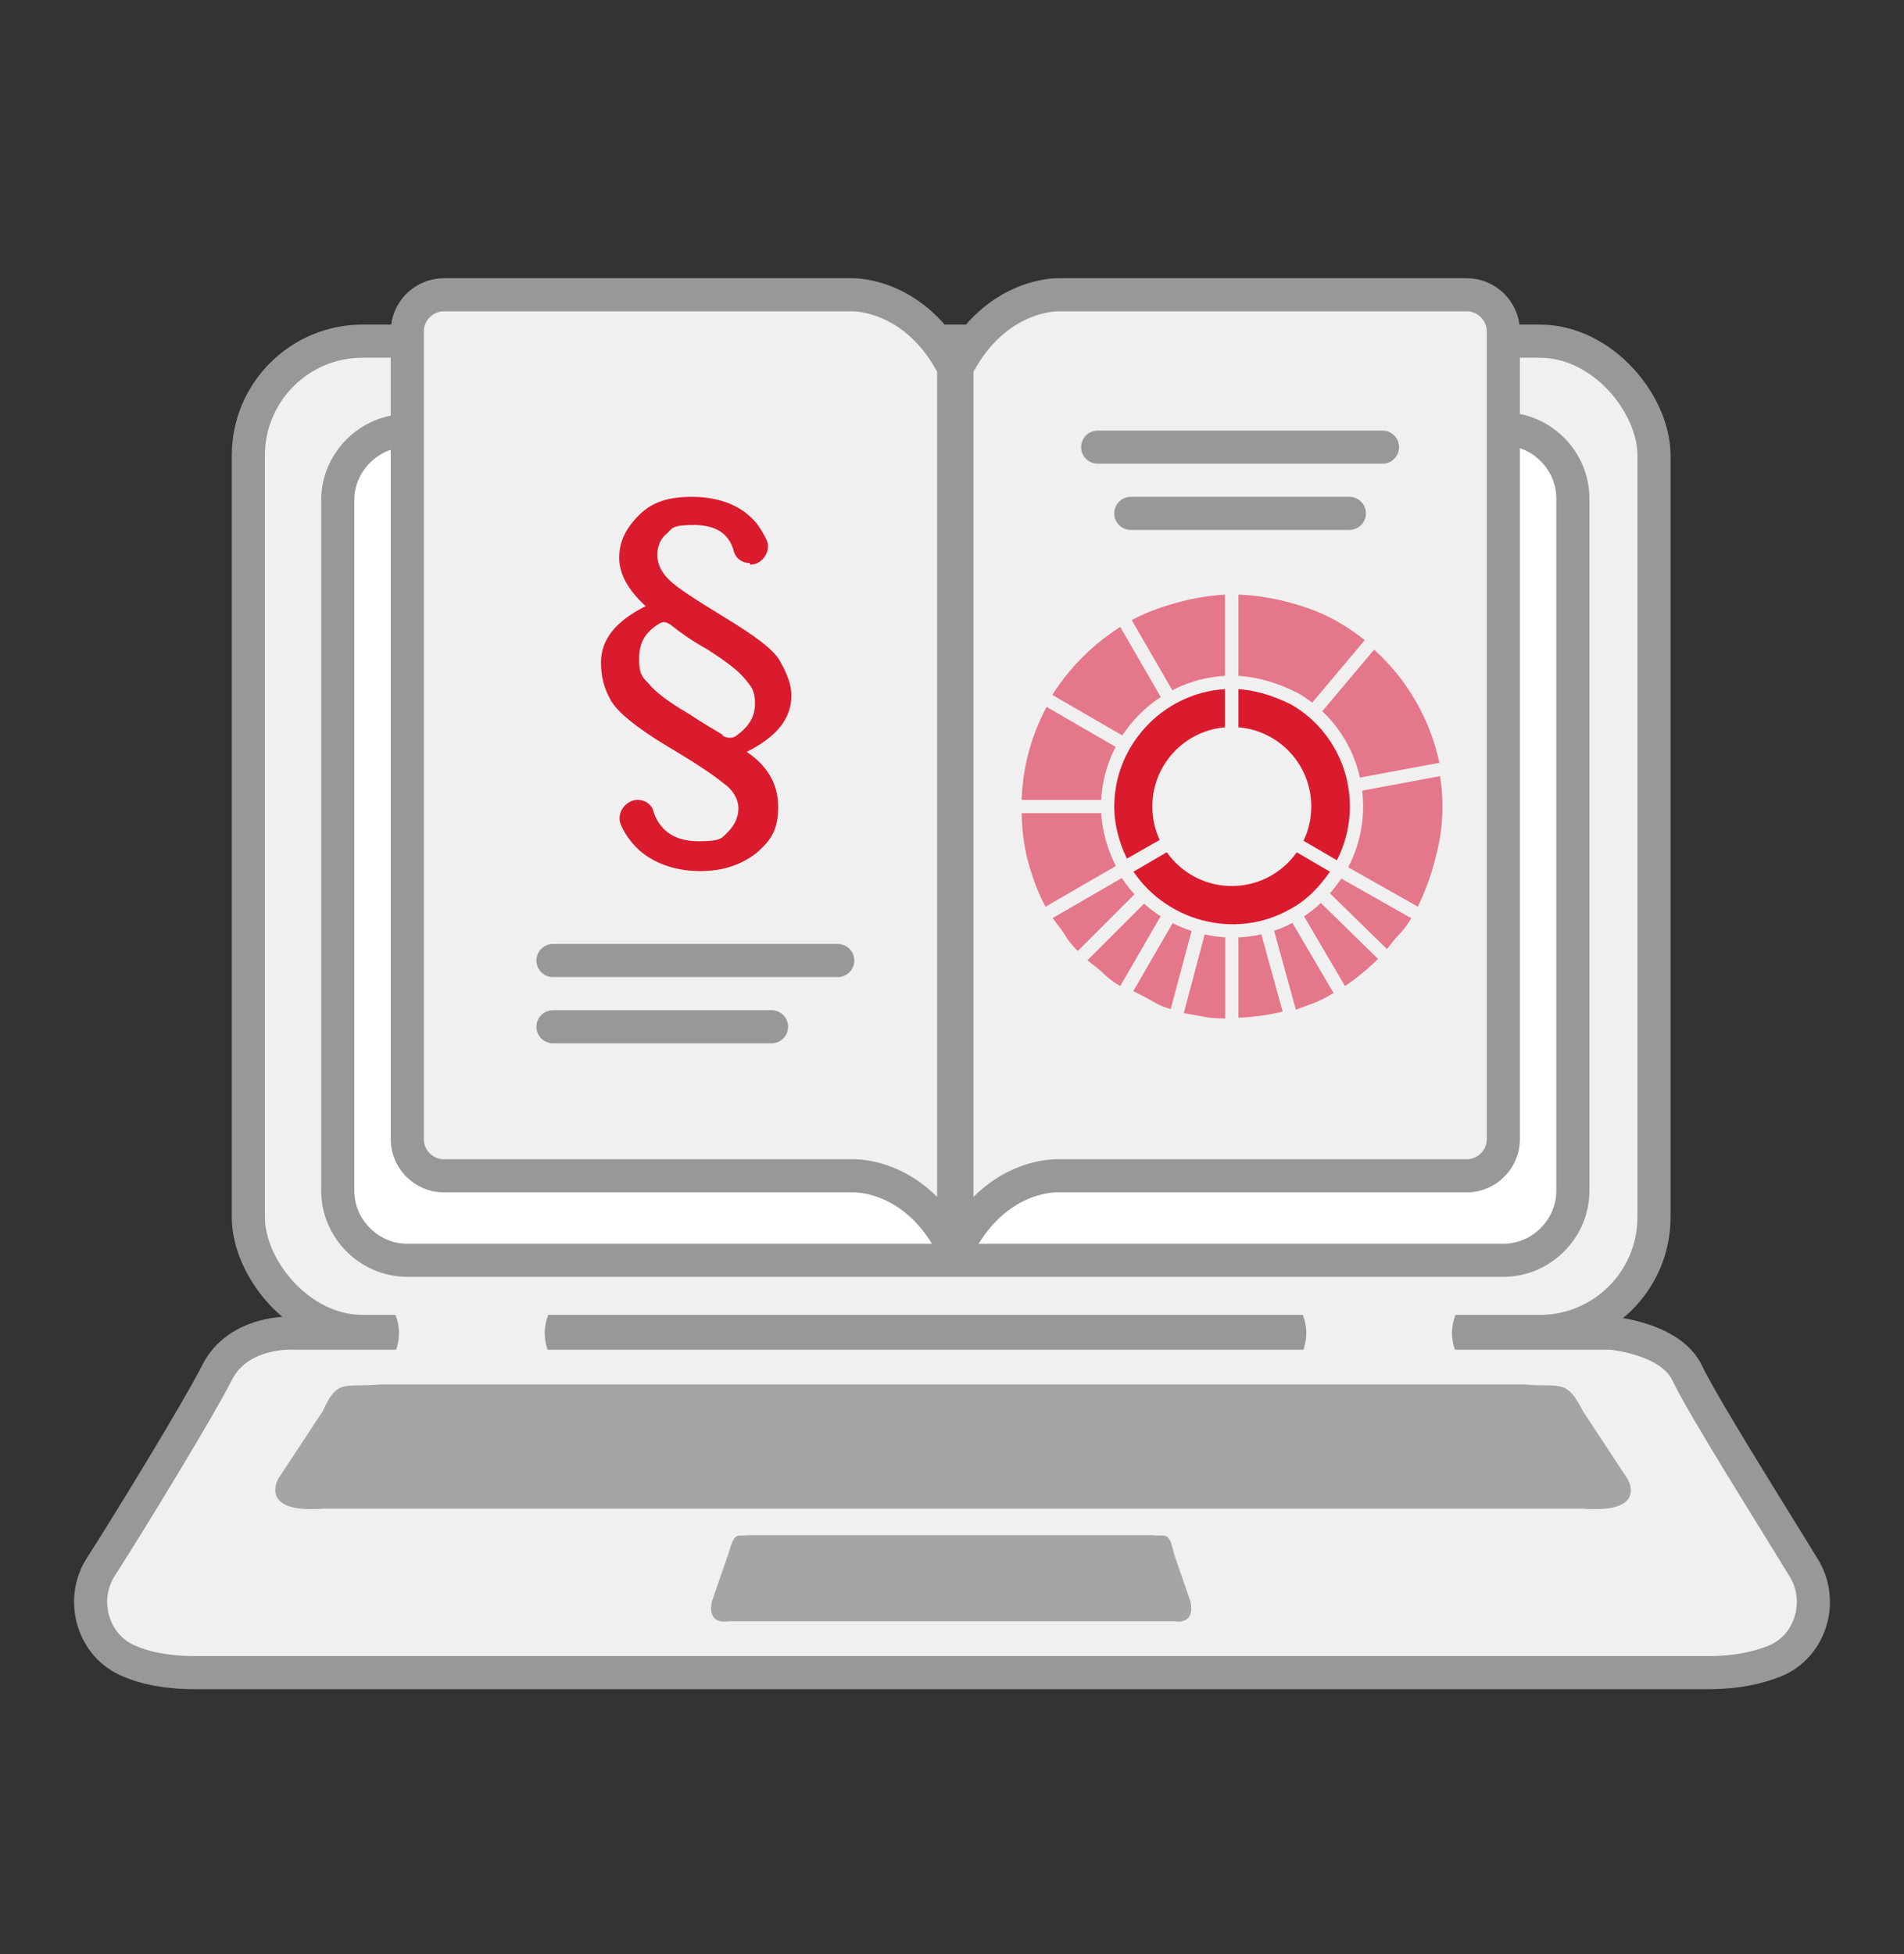 <?xml version="1.0" encoding="UTF-8"?>
<svg id="Warstwa_1" xmlns="http://www.w3.org/2000/svg" version="1.1" viewBox="0 0 115 118">
  <rect x="0" y="0" width="115" height="118" fill="#333333" stroke="none"/>
  <!-- Generator: Adobe Illustrator 29.0.1, SVG Export Plug-In . SVG Version: 2.1.0 Build 192)  -->
  <defs>
    <style>
      .st0, .st1, .st2, .st3 {
        fill: #f0f0f0;
      }

      .st0, .st1, .st4 {
        fill-rule: evenodd;
      }

      .st0, .st5, .st6, .st3 {
        stroke: #989898;
        stroke-width: 2px;
      }

      .st5 {
        stroke-linecap: round;
        stroke-linejoin: round;
      }

      .st5, .st6 {
        fill: #fff;
      }

      .st7 {
        fill: #f6c480;
      }

      .st8, .st9 {
        fill: #da1b2d;
      }

      .st4 {
        fill: #a5a5a7;
      }

      .st10 {
        fill: #e5778a;
      }

      .st10, .st9 {
        stroke: #f0f0f0;
        stroke-miterlimit: 10;
        stroke-width: .8px;
      }

      .st11 {
        fill: #989898;
      }
    </style>
  </defs>
  <rect class="st3" x="15" y="20.6" width="84.9" height="59.8" rx="6.9" ry="6.9"/>
  <circle class="st11" cx="57.5" cy="23.6" r="1"/>
  <path class="st0" d="M108.9,94.6c-1.7-2.8-6-9.6-7-11.7s-4.6-2.4-4.6-2.4H17.7s-3.3-.2-4.6,2.4c-1,2-5.2,8.9-7,11.7-1.3,2-.5,4.8,1.7,5.7.9.4,2.2.7,4,.7h91.4c1.7,0,3-.3,4-.7,2.2-.9,3-3.7,1.7-5.7Z"/>
  <path class="st4" d="M98.3,89.3l-2.7-4.1c-1-2-1.4-1.4-3.5-1.6-.6,0-1.2,0-1.8,0H24.8c-.6,0-1.2,0-1.8,0-2.2.2-2.6-.4-3.5,1.6l-2.7,4.1s-1.2,2.1,2.7,1.8h76.1c4,.3,2.7-1.8,2.7-1.8Z"/>
  <path class="st4" d="M71.9,96.7l-1-2.9c-.3-1.4-.5-1-1.3-1.1-.2,0-.4,0-.6,0h-23.1c-.2,0-.4,0-.6,0-.8.1-.9-.3-1.3,1.1l-1,2.9s-.4,1.4,1,1.2h26.9c1.4.2,1-1.2,1-1.2Z"/>
  <path class="st1" d="M33.4,78.8h-9.8c.3.5.5,1.1.5,1.7s-.2,1.2-.5,1.7h9.8c-.3-.5-.5-1.1-.5-1.7s.2-1.2.5-1.7Z"/>
  <path class="st1" d="M88.2,78.8h-9.8c.3.5.5,1.1.5,1.7s-.2,1.2-.5,1.7h9.8c-.3-.5-.5-1.1-.5-1.7s.2-1.2.5-1.7Z"/>
  <g>
    <path class="st6" d="M88.8,25.9h2c2.3,0,4.2,1.9,4.2,4.2v41.8c0,2.3-1.9,4.2-4.2,4.2H24.6c-2.3,0-4.2-1.9-4.2-4.2V30.2c0-2.3,1.9-4.2,4.2-4.2h1.9"/>
    <path class="st3" d="M24.6,20c0-1.2,1-2.2,2.2-2.2h24.7s3.8-.1,6.1,4.4v53.2c-2.3-4.6-6.1-4.4-6.1-4.4h-24.7c-1.2,0-2.2-1-2.2-2.2V20Z"/>
    <path class="st3" d="M90.8,20c0-1.2-1-2.2-2.2-2.2h-24.7s-3.8-.1-6.1,4.4v53.2c2.3-4.6,6.1-4.4,6.1-4.4h24.7c1.2,0,2.2-1,2.2-2.2V20Z"/>
    <line class="st5" x1="33.4" y1="58" x2="50.6" y2="58"/>
    <line class="st5" x1="68.3" y1="31" x2="81.5" y2="31"/>
    <line class="st5" x1="66.3" y1="27" x2="83.5" y2="27"/>
    <line class="st5" x1="33.4" y1="62" x2="46.6" y2="62"/>
    <g>
      <circle class="st7" cx="74.4" cy="48.7" r="13.3"/>
      <path class="st10" d="M74.4,48.6v-13.1c2.3,0,4.6.6,6.6,1.8,6.3,3.6,8.5,11.7,4.9,18l-11.4-6.6Z"/>
      <path class="st10" d="M74.4,48.7l11.4,6.6c-1.2,2-2.8,3.6-4.8,4.8-6.3,3.6-14.4,1.5-18-4.8l11.4-6.6Z"/>
      <path class="st10" d="M74.4,48.7l-9.3,9.3c-.4-.4-.8-.8-1.1-1.3s-.7-.9-1-1.4l11.4-6.6Z"/>
      <path class="st10" d="M74.4,48.7l11.4,6.6c-.3.5-.6,1-1,1.4s-.7.9-1.1,1.3l-9.3-9.3Z"/>
      <path class="st10" d="M74.4,48.7l-6.6,11.4c-.5-.3-1-.6-1.4-1s-.9-.7-1.3-1.1l9.3-9.3Z"/>
      <path class="st10" d="M74.4,48.7l-3.4,12.7c-.6-.1-1.1-.3-1.6-.6s-1-.5-1.5-.8l6.6-11.4Z"/>
      <path class="st10" d="M74.4,48.7l6.7,11.4c-.5.3-1,.6-1.5.8s-1.1.4-1.6.6l-3.5-12.7Z"/>
      <path class="st10" d="M74.4,48.7v13.2c-.6,0-1.2,0-1.7-.1s-1.1-.2-1.7-.3l3.4-12.8Z"/>
      <path class="st10" d="M74.4,48.7l9.4,9.2c-.4.4-.8.8-1.3,1.2s-.9.7-1.4,1l-6.7-11.4Z"/>
      <path class="st10" d="M74.4,48.7l-11.4,6.5c-1.1-2-1.7-4.2-1.7-6.5,0-7.2,5.9-13.2,13.1-13.2v13.2Z"/>
      <path class="st10" d="M74.4,48.7l-6.6-11.4c1-.6,2.1-1,3.2-1.3s2.3-.5,3.4-.5v13.2Z"/>
      <path class="st10" d="M74.4,48.7l-11.4-6.6c.6-1,1.3-1.9,2.1-2.7s1.7-1.5,2.7-2.1l6.6,11.4Z"/>
      <path class="st10" d="M74.4,48.7l-11.4,6.6c-.6-1-1-2.1-1.3-3.2s-.4-2.3-.4-3.4h13.2Z"/>
      <path class="st10" d="M74.4,48.8l12.9-2.4c.3,1.5.3,3.1,0,4.6s-.8,3-1.5,4.3l-11.5-6.5Z"/>
      <path class="st10" d="M74.4,48.7v-13.2c1.6,0,3.1.3,4.6.8s2.8,1.3,4,2.3l-8.5,10.1Z"/>
      <path class="st9" d="M74.4,48.7l6.5,3.8c-.7,1.1-1.6,2.1-2.7,2.7-3.6,2.1-8.2.8-10.3-2.7l6.5-3.8Z"/>
      <path class="st9" d="M74.4,48.7l-6.5,3.7c-.6-1.1-1-2.4-1-3.7,0-4.1,3.4-7.5,7.5-7.5v7.5Z"/>
      <path class="st9" d="M74.4,48.7v-7.5c1.3,0,2.6.4,3.8,1,3.6,2.1,4.8,6.7,2.7,10.3l-6.5-3.8Z"/>
      <circle class="st2" cx="74.4" cy="48.7" r="4.8"/>
    </g>
    <path class="st8" d="M45.3,34c-.5,0-.9-.3-1-.8-.3-1-1.1-1.5-2.4-1.5s-1.3.2-1.6.5c-.4.3-.6.8-.6,1.3s.2,1,.7,1.5c.5.5,1.6,1.2,3.4,2.3,1.8,1.1,2.9,1.9,3.3,2.6.4.7.7,1.4.7,2.1,0,1.4-.9,2.5-2.7,3.4,1.2.8,1.9,1.9,1.9,3.3s-.4,2-1.3,2.8c-.9.7-2,1.1-3.4,1.1s-2.6-.4-3.5-1.1c-.5-.4-1-1-1.3-1.7s.3-1.5,1-1.5h0c.5,0,.9.3,1,.8.4,1.1,1.3,1.7,2.7,1.7s1.4-.2,1.8-.6c.4-.4.6-.9.6-1.4s-.3-1.1-.9-1.5c-.6-.5-1.8-1.3-3.5-2.3-1.8-1.1-2.9-2-3.3-2.7-.4-.7-.6-1.4-.6-2.3,0-1.4.9-2.5,2.7-3.4-1-.9-1.6-1.9-1.6-2.9s.4-1.8,1.2-2.6c.8-.8,1.8-1.1,3.2-1.1s2.6.4,3.4,1.1c.5.4.8.9,1.1,1.5s-.2,1.5-1,1.5h0ZM43.6,44.4c.3.2.7.2.9,0,.7-.5,1.1-1.1,1.1-1.9s-.2-1-.6-1.5c-.4-.5-1.2-1.1-2.3-1.8-.9-.5-1.6-1-2.1-1.4s-.7-.2-1,0c-.7.5-1,1.1-1,2s.2,1.1.6,1.5c.4.5,1.2,1.1,2.4,1.8.9.6,1.6,1,2.1,1.3Z"/>
  </g>
</svg>